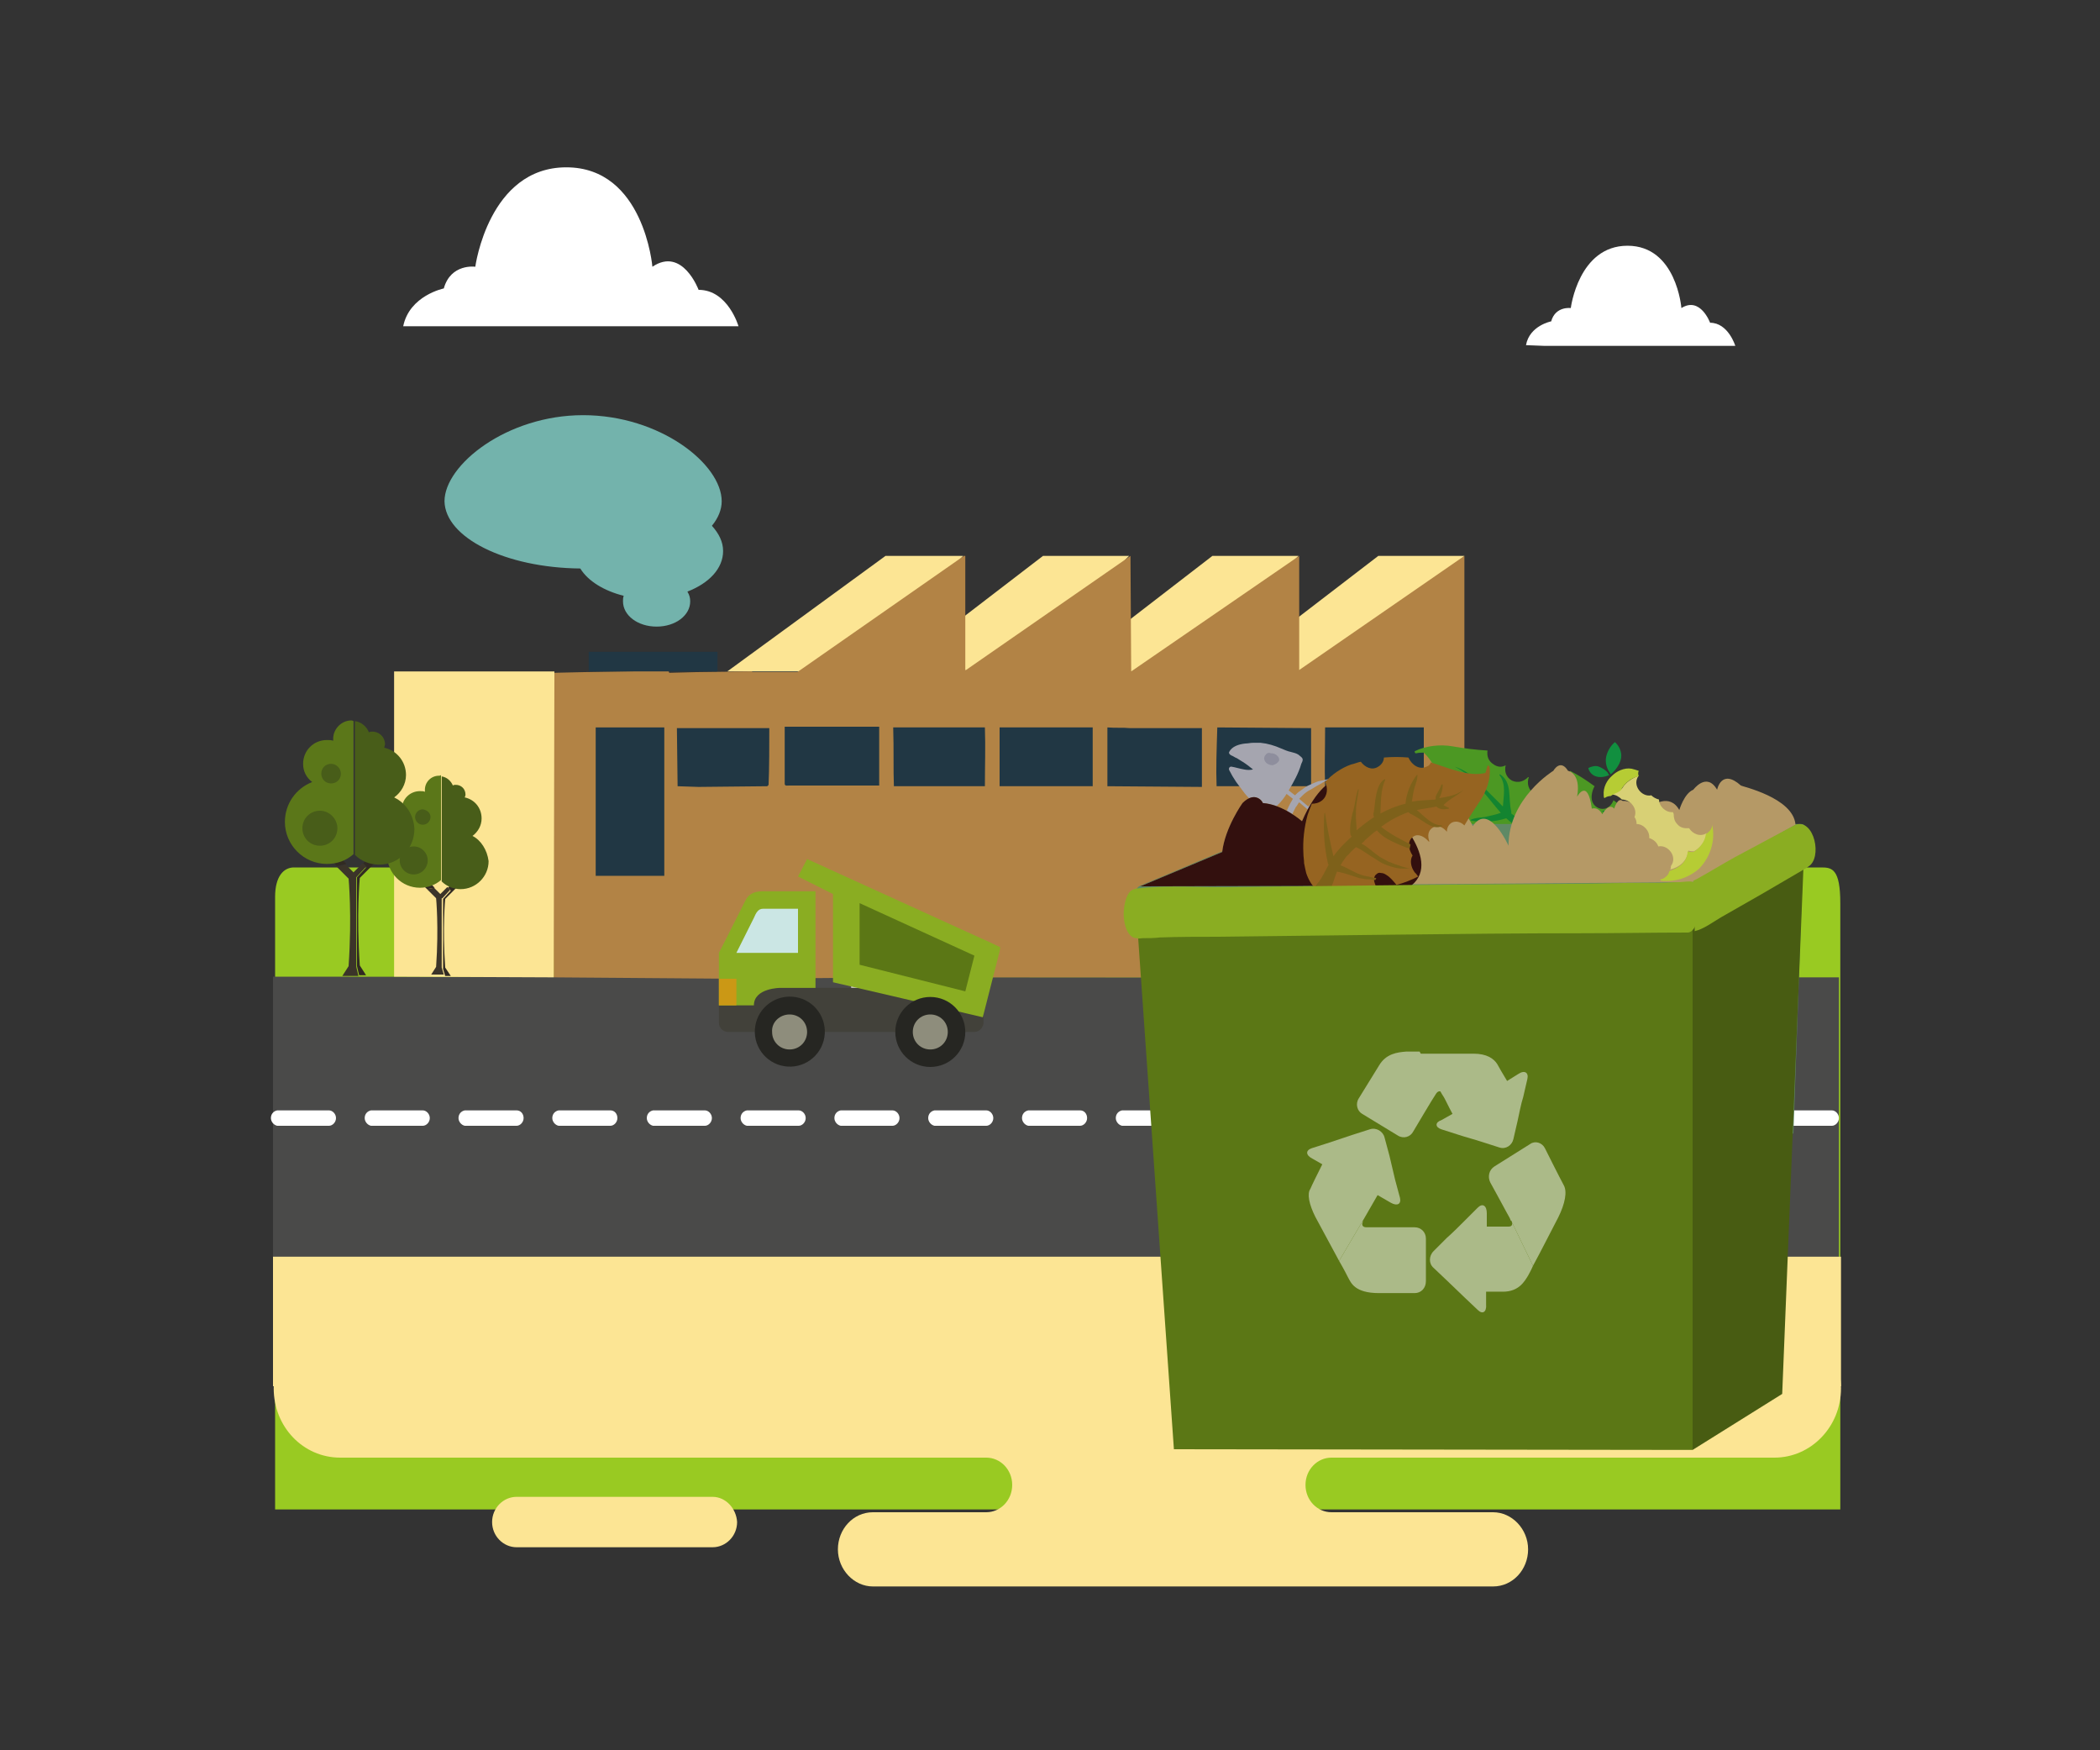 <?xml version="1.0" encoding="utf-8"?>
<!-- Generator: Adobe Illustrator 23.0.2, SVG Export Plug-In . SVG Version: 6.00 Build 0)  -->
<svg version="1.1" id="Calque_1" xmlns="http://www.w3.org/2000/svg" xmlns:xlink="http://www.w3.org/1999/xlink" x="0px" y="0px"
	 viewBox="0 0 300 250" style="enable-background:new 0 0 300 250;" xml:space="preserve">
<rect x="0" y="0" width="300" height="250" fill="#333333" stroke="none"/>
<style type="text/css">
	.st0{fill:#322A22;}
	.st1{clip-path:url(#SVGID_2_);fill:#3C3429;}
	.st2{clip-path:url(#SVGID_2_);fill:#322A22;}
	.st3{clip-path:url(#SVGID_2_);fill:#5B7715;}
	.st4{clip-path:url(#SVGID_2_);fill:#485C12;}
	.st5{fill:#33100E;}
	.st6{fill:#8A342E;}
	.st7{fill:#631F1B;}
	.st8{fill:#4F2721;}
	.st9{fill:#9E753D;}
	.st10{fill:#B28345;}
	.st11{fill:#FCE594;}
	.st12{fill:#213744;}
	.st13{fill:#265884;}
	.st14{clip-path:url(#SVGID_4_);fill:#8A342E;}
	.st15{fill:#7F222B;}
	.st16{fill:#223A47;}
	.st17{fill:#41311E;}
	.st18{clip-path:url(#SVGID_6_);fill:#26252B;}
	.st19{fill:#EADC89;}
	.st20{clip-path:url(#SVGID_8_);fill:#3C3429;}
	.st21{clip-path:url(#SVGID_10_);fill:#322A22;}
	.st22{clip-path:url(#SVGID_10_);fill:#5B7715;}
	.st23{clip-path:url(#SVGID_10_);fill:#485C12;}
	.st24{fill:#99CA22;}
	.st25{fill:#FFFFFF;}
	.st26{fill:#A3C73D;}
	.st27{fill:#F7E594;}
	.st28{fill:#7F212B;}
	.st29{fill:#1F3844;}
	.st30{fill:#E2A050;}
	.st31{fill:#A28464;}
	.st32{fill:#7B0D11;}
	.st33{clip-path:url(#SVGID_12_);fill:#631F1B;}
	.st34{clip-path:url(#SVGID_12_);fill:#7F212B;}
	.st35{fill:#485D19;}
	.st36{fill:#5B7719;}
	.st37{fill:#4A4A49;}
	.st38{fill:#42383E;}
	.st39{fill:#353432;}
	.st40{fill:#D1D0C6;}
	.st41{fill:#FFC700;}
	.st42{fill:#E3E3DD;}
	.st43{fill:#DBC2EC;}
	.st44{fill:#696863;}
	.st45{fill:#9D9C95;}
	.st46{fill:#D5D5CE;}
	.st47{fill:#DF3D32;}
	.st48{fill:#77C5BF;}
	.st49{fill:#AAAAA6;}
	.st50{fill:#3B3429;}
	.st51{fill:#312A22;}
	.st52{clip-path:url(#SVGID_14_);}
	.st53{fill:#F01500;}
	.st54{fill:#E0120E;}
	.st55{fill:#FFA100;}
	.st56{fill:#1B1A19;}
	.st57{fill:#DF6F00;}
	.st58{fill:#DF5700;}
	.st59{fill:#B3B370;}
	.st60{fill:#56998E;}
	.st61{fill:#4A2921;}
	.st62{opacity:0.63;}
	.st63{fill:#EDEDED;}
	.st64{fill:#C6C6C6;}
	.st65{fill:#1C5673;}
	.st66{fill:#36A9E1;}
	.st67{fill:#257399;}
	.st68{fill:#DADADA;}
	.st69{fill:#BDC3C7;}
	.st70{fill:none;}
	.st71{opacity:0.39;fill:#1F3844;}
	.st72{clip-path:url(#SVGID_16_);fill:#F7E594;}
	.st73{fill:none;stroke:#4C7D88;stroke-width:0.101;}
	.st74{fill:#666666;}
	.st75{clip-path:url(#SVGID_18_);fill:#1F3844;}
	.st76{clip-path:url(#SVGID_20_);fill:#1F3844;}
	.st77{clip-path:url(#SVGID_22_);fill:#1F3844;}
	.st78{clip-path:url(#SVGID_24_);fill:#1F3844;}
	.st79{clip-path:url(#SVGID_26_);fill:#1F3844;}
	.st80{clip-path:url(#SVGID_28_);fill:#1F3844;}
	.st81{clip-path:url(#SVGID_30_);fill:#1F3844;}
	.st82{fill:#574A42;}
	.st83{fill:#30251F;}
	.st84{clip-path:url(#SVGID_32_);}
	.st85{fill:#C1C1C1;}
	.st86{fill:#81817F;}
	.st87{opacity:0.3;}
	.st88{fill:#2C3E50;}
	.st89{fill:#44627A;}
	.st90{fill:#B2E2E7;}
	.st91{fill:#E3E7E8;}
	.st92{fill:#34495E;}
	.st93{fill:#F39C12;}
	.st94{fill:#F1C40F;}
	.st95{fill:#FFE372;}
	.st96{fill:#D35400;}
	.st97{fill:#95A5A6;}
	.st98{fill:#3B536B;}
	.st99{clip-path:url(#SVGID_34_);}
	.st100{clip-path:url(#SVGID_36_);}
	.st101{fill:#8DA39B;}
	.st102{fill:#DFE6E5;}
	.st103{fill:#75C7DD;}
	.st104{fill:#C4CECC;}
	.st105{fill:#E9EFEE;}
	.st106{fill:#4D5954;}
	.st107{fill:#2F94B5;}
	.st108{fill:#15516F;}
	.st109{fill:#88AA28;}
	.st110{enable-background:new    ;}
	.st111{fill:#7C9089;}
	.st112{clip-path:url(#SVGID_38_);enable-background:new    ;}
	.st113{fill:#55625D;}
	.st114{fill:#576560;}
	.st115{fill:#5A6863;}
	.st116{fill:#5D6C66;}
	.st117{fill:#606F69;}
	.st118{fill:#525F5A;}
	.st119{fill:#4F5B57;}
	.st120{fill:#4C5854;}
	.st121{fill:#495551;}
	.st122{fill:#414443;}
	.st123{fill:#40564D;}
	.st124{clip-path:url(#SVGID_40_);enable-background:new    ;}
	.st125{clip-path:url(#SVGID_42_);}
	.st126{clip-path:url(#SVGID_44_);}
	.st127{fill:#CCCCCC;}
	.st128{fill:#8A8D8E;}
	.st129{fill:#142128;}
	.st130{fill:#222F3D;}
	.st131{fill:#7F8C8D;}
	.st132{fill:#C0392B;}
	.st133{fill:#ECF0F1;}
	.st134{clip-path:url(#SVGID_46_);}
	.st135{clip-path:url(#SVGID_48_);enable-background:new    ;}
	.st136{fill:#592F11;}
	.st137{fill:#4B8FB7;}
	.st138{fill:#EFAF15;}
	.st139{fill:#EE8819;}
	.st140{fill:#38393A;}
	.st141{fill:#F19D18;}
	.st142{fill:#E3E3E3;}
	.st143{fill:#2A3E50;}
	.st144{fill:#EB6B1E;}
	.st145{fill:#D6D7D7;}
	.st146{fill:#C0E7F1;}
	.st147{fill:#11898E;}
	.st148{fill:#1593A1;}
	.st149{fill:#DE5410;}
	.st150{fill:#F9681E;}
	.st151{fill:#EDC28D;}
	.st152{fill:#F5D2A1;}
	.st153{fill:#DFBB96;}
	.st154{fill:#3C3C3B;}
	.st155{fill:#ED5C21;}
	.st156{fill-rule:evenodd;clip-rule:evenodd;fill:#C1BEA2;}
	.st157{fill-rule:evenodd;clip-rule:evenodd;fill:#E0DCBC;}
	.st158{fill:#14717A;}
	.st159{fill-rule:evenodd;clip-rule:evenodd;fill:#CCC7AE;}
	.st160{fill-rule:evenodd;clip-rule:evenodd;fill:#DDDACC;}
	.st161{fill-rule:evenodd;clip-rule:evenodd;fill:#8A342E;}
	.st162{fill:none;stroke:#FFFFFF;stroke-width:0.501;stroke-miterlimit:10;}
	.st163{fill:none;stroke:#FFFFFF;stroke-width:0.325;stroke-linecap:round;stroke-miterlimit:10;}
	.st164{fill:#73B3AC;}
	.st165{fill:#A5A5AF;}
	.st166{fill:#8E8E9D;}
	.st167{fill:#4C9823;}
	.st168{fill:#138430;}
	.st169{fill:#5F8965;}
	.st170{fill:#B59966;}
	.st171{fill:#5B7715;}
	.st172{fill:#485C12;}
	.st173{opacity:0.49;}
	.st174{fill:#966421;}
	.st175{fill:#7E611A;}
	.st176{fill:#D8D075;}
	.st177{fill:#B6CC34;}
	.st178{fill:#118F3F;}
	.st179{fill:#8AAD22;}
	.st180{fill-rule:evenodd;clip-rule:evenodd;fill:#D9D8D2;}
	.st181{fill-rule:evenodd;clip-rule:evenodd;fill:#42413A;}
	.st182{fill-rule:evenodd;clip-rule:evenodd;fill:#8AAD22;}
	.st183{fill-rule:evenodd;clip-rule:evenodd;fill:#CBE6E4;}
	.st184{fill-rule:evenodd;clip-rule:evenodd;fill:#CB9815;}
	.st185{fill-rule:evenodd;clip-rule:evenodd;fill:#262622;}
	.st186{fill-rule:evenodd;clip-rule:evenodd;fill:#8E8D7C;}
	.st187{fill-rule:evenodd;clip-rule:evenodd;fill:#5B7715;}
	.st188{fill:#48A146;}
	.st189{fill:#7D9B2B;}
	.st190{fill:#C1252D;}
	.st191{fill:#911E22;}
	.st192{fill:#7989A3;}
	.st193{fill:#611417;}
	.st194{fill:#176D37;}
	.st195{fill:#F7CB4A;}
	.st196{fill:#7D7E80;}
	.st197{fill:#43748C;}
	.st198{fill:#382112;}
	.st199{fill:#95C020;}
	.st200{fill:#86AD21;}
	.st201{clip-path:url(#SVGID_50_);}
	.st202{fill:#79C8DD;}
	.st203{clip-path:url(#SVGID_52_);fill:#3C3429;}
	.st204{clip-path:url(#SVGID_52_);fill:#322A22;}
	.st205{clip-path:url(#SVGID_52_);fill:#5B7715;}
	.st206{clip-path:url(#SVGID_52_);fill:#485C12;}
	.st207{clip-path:url(#SVGID_54_);fill:#8A342E;}
	.st208{clip-path:url(#SVGID_56_);fill:#26252B;}
	.st209{clip-path:url(#SVGID_58_);fill:#3C3429;}
	.st210{clip-path:url(#SVGID_60_);fill:#322A22;}
	.st211{clip-path:url(#SVGID_60_);fill:#5B7715;}
	.st212{clip-path:url(#SVGID_60_);fill:#485C12;}
	.st213{clip-path:url(#SVGID_62_);fill:#3C3429;}
	.st214{clip-path:url(#SVGID_62_);fill:#322A22;}
	.st215{clip-path:url(#SVGID_62_);fill:#5B7715;}
	.st216{clip-path:url(#SVGID_62_);fill:#485C12;}
	.st217{clip-path:url(#SVGID_64_);fill:#8A342E;}
	.st218{clip-path:url(#SVGID_66_);fill:#26252B;}
	.st219{clip-path:url(#SVGID_68_);fill:#3C3429;}
	.st220{clip-path:url(#SVGID_70_);fill:#322A22;}
	.st221{clip-path:url(#SVGID_70_);fill:#5B7715;}
	.st222{clip-path:url(#SVGID_70_);fill:#485C12;}
	.st223{clip-path:url(#SVGID_72_);fill:#8A342E;}
	.st224{clip-path:url(#SVGID_74_);fill:#26252B;}
	.st225{fill:#936037;}
	.st226{opacity:0.3;fill:#FFFFFF;}
	.st227{fill:#E84E1A;}
	.st228{fill:#9D9D9C;}
	.st229{fill:#878787;}
	.st230{clip-path:url(#SVGID_76_);fill:#F7E594;}
	.st231{fill:none;stroke:#4C7D88;stroke-width:3.227845e-02;}
	.st232{clip-path:url(#SVGID_78_);fill:#1F3844;}
	.st233{clip-path:url(#SVGID_80_);fill:#1F3844;}
	.st234{clip-path:url(#SVGID_82_);fill:#1F3844;}
	.st235{clip-path:url(#SVGID_84_);fill:#1F3844;}
	.st236{clip-path:url(#SVGID_86_);fill:#1F3844;}
	.st237{clip-path:url(#SVGID_88_);fill:#1F3844;}
	.st238{clip-path:url(#SVGID_90_);fill:#1F3844;}
	.st239{clip-path:url(#SVGID_92_);fill:#8A342E;}
	.st240{clip-path:url(#SVGID_94_);fill:#26252B;}
</style>
<g>
	<g>
		<g>
			<path class="st24" d="M262.9,215.5V129c0-4.9-1.2-5.1-2.7-5.1H42c-1.5,0-2.7,1.3-2.7,4.2v87.5H262.9z"/>
		</g>
		<polygon class="st37" points="262.7,139.6 173.9,139.6 39,139.5 39,139.7 39,168.8 39,197.9 39,198 262.7,198 262.7,168.8 		"/>
		<polygon class="st11" points="263,179.5 174.1,179.5 39,179.5 39,179.5 39,188.8 39,198 39,198 263,198 263,188.8 		"/>
		<g>
			<path class="st11" d="M253.5,188.4H48.6c-5.2,0-9.5,4.4-9.5,9.9v0c0,5.5,4.2,9.9,9.5,9.9h92.3c2,0,3.7,1.7,3.7,3.9
				s-1.7,3.9-3.7,3.9h-16.2c-2.8,0-5,2.4-5,5.3c0,2.9,2.3,5.3,5,5.3h88.6c2.8,0,5-2.4,5-5.3c0-2.9-2.3-5.3-5-5.3h-23.1
				c-2,0-3.7-1.7-3.7-3.9s1.7-3.9,3.7-3.9h63.3c5.2,0,9.5-4.4,9.5-9.9v0C263,192.8,258.7,188.4,253.5,188.4z"/>
			<path class="st11" d="M101.8,213.8h-28c-1.9,0-3.5,1.6-3.5,3.6c0,2,1.6,3.6,3.5,3.6h28c1.9,0,3.5-1.6,3.5-3.6
				C105.2,215.5,103.7,213.8,101.8,213.8z"/>
		</g>
		<g>
			<path class="st25" d="M47,158.6l-7.4,0v0c-0.5,0.1-0.9,0.5-0.9,1.1c0,0.5,0.4,1,0.9,1.1v0H47c0.5,0,1-0.5,1-1.1
				S47.5,158.6,47,158.6z"/>
			<path class="st25" d="M60.4,158.6l-7.4,0v0c-0.5,0.1-0.9,0.5-0.9,1.1c0,0.5,0.4,1,0.9,1.1v0h7.4c0.5,0,1-0.5,1-1.1
				S60.9,158.6,60.4,158.6z"/>
			<path class="st25" d="M73.8,158.6l-7.4,0v0c-0.5,0.1-0.9,0.5-0.9,1.1c0,0.5,0.4,1,0.9,1.1v0h7.4c0.5,0,1-0.5,1-1.1
				S74.4,158.6,73.8,158.6z"/>
			<path class="st25" d="M87.2,158.6l-7.4,0v0c-0.5,0.1-0.9,0.5-0.9,1.1c0,0.5,0.4,1,0.9,1.1v0h7.4c0.5,0,1-0.5,1-1.1
				S87.8,158.6,87.2,158.6z"/>
			<path class="st25" d="M100.7,158.6l-7.4,0v0c-0.5,0.1-0.9,0.5-0.9,1.1c0,0.5,0.4,1,0.9,1.1v0h7.4c0.5,0,1-0.5,1-1.1
				S101.2,158.6,100.7,158.6z"/>
			<path class="st25" d="M114.1,158.6l-7.4,0v0c-0.5,0.1-0.9,0.5-0.9,1.1c0,0.5,0.4,1,0.9,1.1v0h7.4c0.5,0,1-0.5,1-1.1
				S114.6,158.6,114.1,158.6z"/>
			<path class="st25" d="M127.5,158.6l-7.4,0v0c-0.5,0.1-0.9,0.5-0.9,1.1c0,0.5,0.4,1,0.9,1.1v0h7.4c0.5,0,1-0.5,1-1.1
				S128,158.6,127.5,158.6z"/>
			<path class="st25" d="M140.9,158.6l-7.4,0v0c-0.5,0.1-0.9,0.5-0.9,1.1c0,0.5,0.4,1,0.9,1.1v0h7.4c0.5,0,1-0.5,1-1.1
				S141.4,158.6,140.9,158.6z"/>
			<path class="st25" d="M154.3,158.6l-7.4,0v0c-0.5,0.1-0.9,0.5-0.9,1.1c0,0.5,0.4,1,0.9,1.1v0h7.4c0.5,0,1-0.5,1-1.1
				S154.9,158.6,154.3,158.6z"/>
			<path class="st25" d="M167.7,158.6l-7.4,0v0c-0.5,0.1-0.9,0.5-0.9,1.1c0,0.5,0.4,1,0.9,1.1v0h7.4c0.5,0,1-0.5,1-1.1
				S168.3,158.6,167.7,158.6z"/>
			<path class="st25" d="M181.2,158.6l-7.4,0v0c-0.5,0.1-0.9,0.5-0.9,1.1c0,0.5,0.4,1,0.9,1.1v0h7.4c0.5,0,1-0.5,1-1.1
				S181.7,158.6,181.2,158.6z"/>
			<path class="st25" d="M194.6,158.6l-7.4,0v0c-0.5,0.1-0.9,0.5-0.9,1.1c0,0.5,0.4,1,0.9,1.1v0h7.4c0.5,0,1-0.5,1-1.1
				S195.1,158.6,194.6,158.6z"/>
			<path class="st25" d="M208,158.6l-7.4,0v0c-0.5,0.1-0.9,0.5-0.9,1.1c0,0.5,0.4,1,0.9,1.1v0h7.4c0.5,0,1-0.5,1-1.1
				S208.5,158.6,208,158.6z"/>
			<path class="st25" d="M221.4,158.6l-7.4,0v0c-0.5,0.1-0.9,0.5-0.9,1.1c0,0.5,0.4,1,0.9,1.1v0h7.4c0.5,0,1-0.5,1-1.1
				S222,158.6,221.4,158.6z"/>
			<path class="st25" d="M234.8,158.6l-7.4,0v0c-0.5,0.1-0.9,0.5-0.9,1.1c0,0.5,0.4,1,0.9,1.1v0h7.4c0.5,0,1-0.5,1-1.1
				S235.4,158.6,234.8,158.6z"/>
			<path class="st25" d="M248.3,158.6l-7.4,0v0c-0.5,0.1-0.9,0.5-0.9,1.1c0,0.5,0.4,1,0.9,1.1v0h7.4c0.5,0,1-0.5,1-1.1
				S248.8,158.6,248.3,158.6z"/>
			<path class="st25" d="M261.7,158.6l-7.4,0v0c-0.5,0.1-0.9,0.5-0.9,1.1c0,0.5,0.4,1,0.9,1.1v0h7.4c0.5,0,1-0.5,1-1.1
				S262.2,158.6,261.7,158.6z"/>
		</g>
		<g>
			<g>
				<g>
					<polygon class="st11" points="126.5,79.4 103.9,95.9 121.1,95.9 137.6,79.4 					"/>
				</g>
				<g>
					<polygon class="st11" points="149,79.4 127.5,95.9 144.8,95.9 161.3,79.4 					"/>
				</g>
				<g>
					<polygon class="st11" points="173.2,79.4 151.8,95.9 169,95.9 185.5,79.4 					"/>
				</g>
				<g>
					<polygon class="st11" points="196.9,79.4 175.4,95.9 192.7,95.9 209.2,79.4 					"/>
				</g>
				<g>
					<polygon class="st10" points="79,96.1 83.5,96 95.5,95.8 95.6,96.1 99.5,96 107.4,95.9 107.5,96 113.9,96 137.7,79.4 
						137.9,79.4 137.9,95.7 138,95.7 161.5,79.4 161.5,80 161.6,95.9 161.6,95.9 185.6,79.4 185.6,79.4 185.6,80.3 185.6,95.7 
						209.2,79.4 209.2,79.4 209.2,139.6 129.8,139.6 105.2,139.8 79.1,139.6 79,106.8 					"/>
					<path class="st12" d="M189.3,112.3l14,0l0.1-0.1l0-8.3l-14.1,0C189.3,107.2,189.2,109.7,189.3,112.3z"/>
					<path class="st12" d="M173.8,112.3l13.5,0l0-8.3l-13.4-0.1C173.8,107.2,173.7,109.7,173.8,112.3z"/>
					<path class="st12" d="M158.2,112.3l13.5,0.1l0-8.4l-10.3,0c-1-0.1-2,0-3.2-0.1l0,0.1L158.2,112.3z"/>
					<path class="st12" d="M156.1,112.3l0-8.4l-13.3,0c0,3.1,0,5.7,0,8.4L156.1,112.3z"/>
					<path class="st12" d="M127.7,112.3l13,0c0-3.1,0.1-5.4,0-8.4l-13.1,0C127.7,107.1,127.6,109.9,127.7,112.3z"/>
					<path class="st12" d="M112.1,112c0.1,0.3,0.3,0.2,0.6,0.2l12.9,0l0-8.4l-13.5,0l0,0L112.1,112z"/>
					<path class="st12" d="M96.8,112.3l3,0.1l9.8-0.1c0.1-0.1,0.2-0.1,0.2-0.3c0.1-2.2,0.1-5.6,0.1-8l-13.2,0L96.8,112.3z"/>
					<polygon class="st12" points="85.1,125.1 94.9,125.1 94.9,103.9 85.1,103.9 85.1,107.8 					"/>
				</g>
			</g>
			<path class="st164" d="M82.9,81.2c1.1,1.8,3.4,3.2,6.2,3.9c-0.1,0.3-0.1,0.5-0.1,0.8c0,2,2.1,3.6,4.8,3.6c2.7,0,4.8-1.6,4.8-3.6
				c0-0.5-0.1-0.9-0.4-1.4c3.1-1.2,5.1-3.3,5.1-5.8c0-1.3-0.6-2.5-1.6-3.6c0.9-1.1,1.4-2.3,1.4-3.5c0-5.3-8.8-12.3-19.8-12.3
				c-10.9,0-19.8,7.1-19.8,12.3C63.6,76.8,72.2,81.1,82.9,81.2z"/>
			<rect x="84.1" y="93.1" class="st12" width="18.4" height="2.8"/>
			<polygon class="st11" points="79.1,139.6 56.3,139.5 56.3,95.9 79.2,95.9 			"/>
		</g>
		<g>
			<g>
				<path class="st165" d="M200.5,128.4c-0.5,0.4-1.2,0.5-1.9,0.3c-0.4-0.1-0.7-0.3-1-0.6c-0.3-0.2-0.5-0.5-0.7-0.8
					c-0.2-0.3-0.3-0.7-0.4-1.1c-0.1-0.4-0.1-0.7-0.1-1.1c-0.1-0.7,0-1.5-0.3-2.2c-0.1-0.2,0-0.3,0.1-0.3l-0.3-0.2
					c-0.1,0.2-0.2,0.4-0.3,0.6c-0.1,0.3-0.3,0.7-0.3,1c0,0.1-0.1,0.1-0.1,0c-0.2-0.4-0.3-0.8-0.2-1.2c0-0.3,0.1-0.6,0.2-0.8
					c-0.4-0.2-0.7-0.5-1.1-0.7c-0.1,0.1-0.1,0.2-0.2,0.3c-0.1,0.2-0.2,0.4-0.3,0.6c-0.2,0.4-0.3,0.8-0.3,1.2c0,0.1-0.1,0.1-0.1,0
					c-0.2-0.5-0.3-1-0.3-1.5c0-0.4,0.2-0.9,0.4-1.2l-1.4-1.1c-0.4,0.8-0.7,1.7-1,2.5c0,0-0.1,0-0.1,0c0-0.6-0.1-1.2,0-1.8
					c0.1-0.5,0.2-0.9,0.4-1.3l-0.8-0.6l-0.6-0.4c0,0-0.1,0-0.1,0c-0.2,0.4-0.5,0.9-0.8,1.3c-0.2,0.3-0.3,0.6-0.5,0.9
					c-0.1,0.3-0.1,0.6-0.2,0.9c0,0,0,0,0,0c-0.2-0.6-0.1-1.4,0.1-2c0.2-0.6,0.5-1.2,0.7-1.7c-0.5-0.4-1-0.8-1.6-1.3
					c-0.5,0.4-0.7,1.1-0.8,1.7c-0.1,0.4-0.2,0.8-0.3,1.2c-0.1,0.3-0.2,0.6-0.3,0.9c0,0,0,0,0,0c0-0.4,0-0.8,0-1.2
					c0-0.5,0.1-1,0.2-1.4c0.1-0.6,0.3-1.2,0.7-1.6l-1.3-1.1c-0.2,0.2-0.3,0.5-0.5,0.7c-0.2,0.4-0.4,0.8-0.6,1.2
					c-0.2,0.4-0.3,0.9-0.5,1.3c-0.1,0.4-0.4,0.8-0.5,1.3c0,0.1-0.1,0-0.1,0c0-0.5,0-1,0-1.6c0.1-0.5,0.2-1,0.3-1.4
					c0.2-0.5,0.4-0.9,0.6-1.3c0.1-0.2,0.3-0.5,0.4-0.7l-0.9-0.7c-0.7,1.1-1.7,2.3-3,2.5c-0.1,0-0.3,0-0.4-0.1
					c-0.5-0.2-0.9-0.6-1.2-1c-0.5-0.5-1-1-1.4-1.5c-0.4-0.5-0.8-1.1-1.2-1.6c-0.4-0.6-0.7-1.1-1-1.7c-0.1-0.2,0-0.5,0.3-0.5
					c0.6,0.1,1.2,0.3,1.8,0.4c0.4,0.1,1,0.1,1.3,0c-0.5-0.4-1-0.8-1.5-1.1c-0.3-0.2-0.5-0.3-0.8-0.5c-0.3-0.1-0.5-0.3-0.8-0.4
					c-0.2-0.1-0.4-0.3-0.3-0.5c0.4-0.8,1.4-1.1,2.3-1.2c0.4,0,0.7-0.1,1.1-0.1c0.4,0,0.7,0,1.1,0c1,0.1,2,0.4,2.9,0.8
					c0.5,0.2,0.9,0.4,1.4,0.5c0.4,0.1,0.8,0.2,1.1,0.4c0.2,0.2,0.6,0.4,0.6,0.7c0,0.2-0.1,0.4-0.2,0.6c-0.4,1.4-1.1,2.6-1.8,3.8
					l0.9,0.7c0.2-0.2,0.5-0.5,0.7-0.6c0.4-0.3,0.8-0.6,1.2-0.8c0.4-0.2,0.9-0.4,1.4-0.6c0.5-0.1,1-0.2,1.4-0.3c0.1,0,0.1,0.1,0,0.1
					c-0.5,0.2-0.9,0.5-1.3,0.7c-0.4,0.2-0.8,0.5-1.2,0.7c-0.4,0.2-0.8,0.5-1.1,0.8c-0.2,0.2-0.4,0.4-0.5,0.5l1.3,1.1
					c0.4-0.5,1-0.8,1.5-1.1c0.4-0.2,0.9-0.3,1.4-0.4c0.4-0.1,0.8-0.1,1.1-0.2c0,0,0,0,0,0c-0.3,0.2-0.6,0.4-0.9,0.5
					c-0.4,0.2-0.7,0.4-1.1,0.6c-0.5,0.3-1.1,0.6-1.4,1.1c0.5,0.4,1,0.9,1.5,1.3c0.5-0.4,1-0.8,1.6-1.1c0.5-0.2,1.2-0.6,1.8-0.5
					c0,0,0,0,0,0c-0.3,0.1-0.6,0.2-0.8,0.4c-0.3,0.2-0.5,0.4-0.8,0.6c-0.4,0.3-0.7,0.7-1.1,1c0,0,0,0.1,0,0.1
					c0.2,0.2,0.4,0.3,0.5,0.4l0.8,0.6c0.4-0.3,0.8-0.6,1.2-0.7c0.5-0.2,1-0.3,1.6-0.4c0,0,0.1,0,0,0.1c-0.7,0.5-1.5,1-2.2,1.6
					l1.4,1.1c0.2-0.3,0.7-0.6,1-0.8c0.5-0.2,0.9-0.2,1.4-0.2c0.1,0,0.1,0.1,0,0.1c-0.5,0.1-0.8,0.4-1.1,0.7
					c-0.2,0.1-0.3,0.3-0.5,0.4c-0.1,0.1-0.1,0.2-0.2,0.2c0.3,0.3,0.7,0.5,1,0.8c0.2-0.2,0.5-0.4,0.8-0.5c0.4-0.2,0.7-0.2,1.1-0.2
					c0.1,0,0.1,0.1,0,0.1c-0.4,0.1-0.7,0.4-0.9,0.7c-0.1,0.1-0.2,0.3-0.4,0.4c0.1,0.1,0.2,0.1,0.3,0.2c0-0.1,0.1-0.2,0.2-0.2
					c0.7,0,1.4-0.3,2-0.6c0.3-0.1,0.6-0.3,1-0.4c0.3-0.1,0.7-0.2,1-0.2c0.3,0,0.6,0,0.9,0.1c0.3,0.1,0.6,0.2,0.8,0.4
					c0.5,0.3,0.7,0.9,0.7,1.4c0,0.5-0.2,1-0.6,1.4c-0.4,0.3-0.8,0.4-1.3,0.4c-0.2,0-0.5,0-0.8,0c-0.3,0-0.5-0.1-0.7-0.1
					c0.2,0.2,0.3,0.4,0.5,0.5c0.2,0.2,0.3,0.4,0.4,0.6C201.1,126.7,201.3,127.8,200.5,128.4z M197.3,122.7c0.3,0.3,0.7,0.6,1.1,0.8
					c0.2,0.1,0.4,0.2,0.6,0.3c0.2,0.1,0.4,0.1,0.6,0.2c0.8,0.2,2.1,0.3,2.5-0.4c0.2-0.4,0.3-1-0.1-1.3c-0.1-0.1-0.2-0.2-0.3-0.2
					c-0.1-0.1-0.2-0.1-0.4-0.2c-0.3-0.1-0.5-0.1-0.8-0.1c-0.3,0-0.7,0.1-1,0.2c-0.3,0.1-0.6,0.3-0.9,0.4
					C198.2,122.6,197.8,122.7,197.3,122.7z M200.2,127.5c0.1-0.4,0-0.9-0.3-1.3c-0.3-0.4-0.6-0.8-0.9-1.1c-0.2-0.2-0.3-0.3-0.5-0.5
					c-0.1-0.1-0.2-0.1-0.3-0.2c-0.1-0.1-0.2-0.1-0.3-0.2c-0.4-0.3-0.8-0.5-1.2-0.7c0.2,0.5,0.3,1,0.3,1.5c0,0.3,0,0.7,0.1,1
					c0.1,0.4,0.2,0.7,0.4,1c0.2,0.2,0.4,0.5,0.6,0.7c0.1,0.1,0.3,0.2,0.4,0.3c0.1,0.1,0.3,0.1,0.5,0.2
					C199.6,128.2,200.1,127.9,200.2,127.5z"/>
				<path class="st166" d="M181.8,109.3c-0.4,0-0.9-0.2-1.1-0.6c-0.2-0.4-0.1-0.7,0.2-1c0.2-0.2,0.4-0.2,0.7-0.1c0.1,0,0.1,0,0.2,0
					c0.6,0.1,1.1,0.7,0.9,1.1C182.5,109,182.2,109.2,181.8,109.3z M181.5,108.4L181.5,108.4L181.5,108.4L181.5,108.4L181.5,108.4z"
					/>
			</g>
			<g>
				<path class="st167" d="M202.3,107.6c0.4-0.1,0.8-0.1,1.1-0.1c2.2,2.1,2.8,5.5,3.9,8.4c0.3,0,0.7,0.1,1,0.3
					c1.2,0.7,1.2,2.1,0.6,3.1c0.7,1.2,1.5,2.3,2.5,3.4c0.5-0.2,1.2-0.2,1.8,0.1c1.2,0.6,1.5,1.8,1.1,2.7c0.5,0.4,0.9,0.7,1.4,1.1
					c1.5,1.1,3.3,1.8,5.2,2.1c0.5-0.8,1.5-1.3,2.8-1c0.7,0.2,1.2,0.6,1.5,1.1c0.3,0,0.6-0.1,1-0.1c0.3-0.1,0.6-0.1,0.9-0.2
					c2-0.5,3.9-1.4,5.7-2.4c0.9-0.5,1.8-1.1,2.6-1.8c0.8-0.7,1.4-1.5,1.8-2.4c0.2-0.4,0.1-0.8,0-1.1c0-0.3-0.2-0.6-0.4-0.8
					c-1.1-1-2.1-2.1-3.2-3c-1-1-2-1.9-3.1-2.7c-0.3,0.8-1,1.4-1.9,1.2c-0.7-0.2-1.1-0.7-1.2-1.3c-0.1-0.6,0.1-1.4,0.4-1.9
					c-1.1-0.8-2.3-1.6-3.5-2.2c0,0.2-0.1,0.3-0.2,0.5l-0.1,0.2c-0.4,1-1.3,1.5-2.1,1.4c-0.5,1-1.5,1.8-2.6,1.2
					c-1-0.5-1.2-1.5-0.9-2.4l0,0c0,0,0,0-0.1,0c-0.6,0.6-1.4,0.9-2.3,0.5c-0.9-0.5-1.1-1.4-0.9-2.2c-0.5,0.3-1.1,0.3-1.7-0.1
					c-0.8-0.5-1-1.2-0.9-2c-1.7-0.1-3.3-0.3-5-0.6c-1.7-0.3-3.8-0.1-5.4,0.7C202.1,107.4,202.1,107.6,202.3,107.6z"/>
				<path class="st168" d="M207.8,109.5c1.4,0.7,2.6,1.7,3.6,2.9l0,0c-0.7,0-1.5,0-2.2,0.4c-0.1,0.1,0,0.2,0.1,0.2
					c0.8-0.1,1.4,0.1,2.2,0.1c0.1,0,0.2-0.1,0.2-0.1c0,0,0.1,0,0.1,0c0.9,1,1.7,2.1,2.6,3.1c-0.8,0.3-1.5,0.4-2.3,0.6
					c-0.7,0.1-1.4,0.1-2,0.4c0,0,0,0.1,0,0.1c1.5,0.3,3.5,0.2,5-0.3c0,0,0,0,0.1,0c1.2,1.1,2.6,1.9,4,2.7c-1.6,0.7-3.3,1.7-5.1,1.7
					c0,0,0,0.1,0,0.1c0.9,0.5,2,0.4,3,0.1c0.5-0.1,1-0.3,1.5-0.5c0.5-0.2,1-0.4,1.4-0.5c0.2-0.1,0.3-0.2,0.4-0.3
					c1.2,0.5,2.5,0.9,3.8,1.3c-0.7,0.3-1.3,0.8-1.9,1.1c-1.2,0.7-2.6,1.2-3.9,1.6c-0.1,0,0,0.1,0,0.1c1.3-0.2,2.6-0.7,3.8-1
					c1-0.2,2.2-0.6,3.1-1.2c0.1-0.1,0.2-0.2,0.2-0.3c1.5,0.4,3.1,0.7,4.7,0.8c-1.6,1.5-3.4,2.9-5.2,4.2c-0.1,0,0,0.1,0.1,0.1
					c2.5-1.1,4.7-2.6,6.6-4.2c0.1,0,0.1-0.1,0.1-0.2c1.3-0.1,2.6-0.1,3.9,0c0.3,0.1,0.7,0.1,1,0.1c0.3,0,0.7,0.1,1,0.1
					c0.3,0,0.7,0,1,0c0.3,0,0.7-0.1,1-0.1c0.6-0.1,1.2-0.3,1.7-0.6c-0.5-0.6-0.8-1.3-1-2.1c0-0.1,0-0.3,0-0.4
					c-0.1,0.1-0.3,0.2-0.5,0.4c-0.3,0.1-0.5,0.2-0.8,0.3c-0.3,0.1-0.6,0.1-0.8,0.2c-0.5,0.1-1.1,0.2-1.6,0.2l-0.8,0.1l-0.8,0.1
					c-0.5,0.1-1,0.1-1.5,0.2c-0.5,0.1-1,0.1-1.5,0.2c-0.4-0.6-0.6-1.2-0.8-1.9c-0.2-0.6-0.5-1.3-0.8-1.8c-0.2-0.3-0.4-0.6-0.6-0.9
					c-0.2-0.3-0.4-0.6-0.6-0.8c-0.1,0-0.3,0-0.4,0c0.5,0.7,0.9,1.4,1.3,2.3c0.4,1,0.4,2.1,0.7,3.1c-0.2,0-0.4,0-0.7,0
					c-1.2,0-2.4-0.3-3.6-0.5c-0.2-0.8-0.3-1.6-0.3-2.4c-0.1-0.8-0.1-1.6-0.4-2.4c-0.5-1.5-1.2-2.7-2.2-3.7c0,0,0,0,0,0
					c0.5,0.5,0.7,1.3,0.9,2c0.3,0.8,0.5,1.6,0.6,2.5c0.1,1.2-0.1,2.4,0.1,3.5l-0.9-0.2c-0.5-0.1-0.9-0.3-1.4-0.4
					c-0.5-0.1-0.9-0.3-1.3-0.4c0.2-0.7,0.2-1.4,0-2.1c-0.1-0.7-0.3-1.4-0.5-2c-0.2-0.5-0.3-1.1-0.5-1.6c-0.2,0.1-0.5,0.2-0.7,0.2
					c0.3,1.6,0.7,3.3,0.7,5.1c-1.7-0.7-3.4-1.5-4.8-2.6c0-0.1,0-0.2,0-0.3c-0.5-1.9,0.2-4.1-1.6-5.3c0,0-0.1,0-0.1,0.1
					c1,1.3,0.6,2.9,0.5,4.5c-0.8-0.8-1.7-1.7-2.5-2.5c0,0,0-0.1,0-0.1c0-0.7-0.5-1.3-1-1.7c0,0-0.1,0-0.1,0.1
					c0.1,0.3,0.1,0.5,0.2,0.7c0,0.1,0,0.2,0,0.3C210.4,110.8,209.3,110,207.8,109.5C207.8,109.5,207.8,109.5,207.8,109.5z"/>
			</g>
			<g>
				<path class="st169" d="M257.3,117.7c-3.9,0-7.8,0-11.7,0c-8.5,0-17,0-25.6,0c-8.4,0-16.8,0-25.2,0c-2.7,0-5.4,0-8,0
					c-1,0-2.1-0.2-3.1,0.1c-3,1-6.1,2.6-9.1,3.8c-3.7,1.5-7.3,3.1-11,4.6c-0.2,0.1-0.4,0.2-0.7,0.3c-1.3,0.5-1,3.8,0,4.5l2.4,32.4
					l90.9-1.5l1.4-39.6C258.8,121.7,258.7,117.7,257.3,117.7z"/>
			</g>
			<path class="st170" d="M256.5,117.8l-14.7,8.2l-78.9,0.6l11.7-4.9c0.4-3.5,2.9-7,2.9-7c1.8-1.8,2.9-0.2,2.9,0c0,0,0,0,0,0
				c2.9,0.2,5.6,2.6,5.6,2.6c2.1-4.9,4.4-5.8,4.4-5.8s3-3.9,7.4,3.3c0,0,1.3-3.3,2.7-1.1c6.8-2.9,9.9,4.3,9.9,4.3
				c2.3-3.5,5.1,2.8,5.1,2.8c0-6.8,6.4-10.7,6.4-10.7s1-1.8,2.1,0c0,0,1.9,0.3,1.3,3.7c0,0,1.5-2.8,2.1,1.7c0.4-0.1,1-0.1,1.5,0.8
				c0,0,0.9-1.7,1.7-0.8c0,0,0.5-1.7,1.2-1.1c0,0,1.8-0.2,2,1.7c0,0,1-2.3,2.2-1c0,0,2.5-1.9,3.9,0.6c0,0,0.7-2.4,2-2.9
				c0,0,1.9-2.6,3.4,0c0,0,0.6-3.1,3.4-0.6C248.7,112.3,256.2,113.9,256.5,117.8"/>
			<g>
				<polygon class="st171" points="241.8,207.1 167.7,207 162.4,131.2 241.8,131.2 				"/>
			</g>
			<g>
				<path class="st172" d="M241.8,131.2v75.9l12.8-8l3.1-76.8L241.8,131.2z"/>
			</g>
			<g class="st173">
				<g>
					<path class="st25" d="M216,174.6c0-0.1-0.1-0.2-0.1-0.4c-0.1-0.1-0.3-0.5-0.5-1L216,174.6z"/>
				</g>
				<g>
					<path class="st25" d="M205.9,161.3l2.5,0.8c0.9,0.3,2.4,0.7,3.3,1l2.5,0.8c0.9,0.3,1.8-0.3,2-1.2l0.6-2.6
						c0.2-0.9,0.5-2.5,0.8-3.4l0.6-2.6c0.2-0.9-0.4-1.3-1.3-0.7l-1.6,1c-0.6-1-1.2-2-1.4-2.4c-0.5-0.8-1.5-1.5-3.4-1.5
						c-1.4,0-5.3,0-7.7,0l3.2,5.8c0.1,0.1,0.1,0.2,0.2,0.3c0.2,0.3,0.7,1.4,1.3,2.5l-1.6,0.9C205,160.3,205,161,205.9,161.3z"/>
				</g>
				<g>
					<path class="st25" d="M197,152.2c-0.8,1.3-2.9,4.7-2.9,4.7c-0.5,0.8-0.2,1.8,0.5,2.2l5.1,3.1c0.8,0.5,1.8,0.2,2.2-0.6
						c0,0,2.9-4.9,3.2-5.3c0.3-0.5,0.6-0.5,0.9-0.3l-3.2-5.8c-0.8,0-1.5,0-1.9,0C199.6,150.3,198,150.5,197,152.2z"/>
				</g>
				<g>
					<path class="st25" d="M187.9,173.8c0.6,1.1,2.2,4.1,3.4,6.3l3.6-6.1c0.4-0.7,1.2-2.1,1.9-3.3l1.9,1.1c0.9,0.5,1.5,0.2,1.3-0.7
						l-0.7-2.6c-0.2-0.9-0.6-2.5-0.8-3.4l-0.7-2.6c-0.2-0.9-1.2-1.5-2.1-1.2l-2.5,0.8c-0.9,0.3-2.4,0.8-3.3,1.1l-2.5,0.8
						c-0.9,0.3-0.9,1,0.1,1.5l1.4,0.8c-0.7,1.4-1.5,3-1.7,3.5C186.7,170.5,187,172,187.9,173.8z"/>
				</g>
				<g>
					<path class="st25" d="M194.9,174l-3.6,6.1c0.7,1.2,1.2,2.2,1.3,2.4c0.4,0.7,0.9,2.2,4.4,2.2c3.5,0,5.1,0,5.1,0
						c0.9,0,1.6-0.7,1.6-1.7l0-6.1c0-0.9-0.7-1.6-1.6-1.6c0,0-5.9,0-6.9,0c-0.6,0-0.7-0.4-0.5-0.8
						C194.6,174.5,194.7,174.3,194.9,174z"/>
				</g>
				<g>
					<path class="st25" d="M216,174.6l3,6.2c1.1-2,2.8-5.4,3.6-6.9c1-2,1.3-3.7,0.8-4.6c-0.5-0.9-2.7-5.3-2.7-5.3
						c-0.4-0.8-1.4-1.1-2.1-0.6l-5.1,3.2c-0.8,0.5-1,1.5-0.6,2.3c0,0,1.6,2.9,2.4,4.4c0.3,0.5,0.5,0.9,0.5,1
						C216,174.4,216,174.5,216,174.6z"/>
				</g>
				<g>
					<path class="st25" d="M218.3,182.2c0.1-0.2,0.4-0.7,0.7-1.4l-3-6.2c0.1,0.4-0.1,0.6-0.5,0.6c-0.3,0-1.8,0-3.1,0l0-1.9
						c0-1.1-0.6-1.5-1.3-0.8l-1.9,1.9c-0.7,0.7-1.8,1.8-2.5,2.4l-1.9,1.9c-0.7,0.7-0.7,1.8,0,2.4l1.9,1.8c0.7,0.7,1.8,1.7,2.5,2.4
						l1.9,1.8c0.7,0.7,1.3,0.3,1.2-0.8l0-1.8c0.8,0,1.6,0,2.4,0C217,184.5,217.8,183,218.3,182.2z"/>
				</g>
			</g>
			<path class="st5" d="M201.6,126.5l-38.7,0.1l11.7-4.9c0.4-3.5,2.9-7,2.9-7c1.8-1.8,2.9-0.2,2.9,0c0,0,0,0,0,0
				c2.9,0.2,5.6,2.6,5.6,2.6c2.1-4.9,4.4-5.8,4.4-5.8s3-3.9,7.4,3.3C197.8,114.8,206.4,122.7,201.6,126.5"/>
			<g>
				<path class="st174" d="M212.5,109.4c-0.1,0.3-0.2,0.7-0.3,1c-2.4,0.6-5.2-0.7-7.8-1.5c-0.1,0.3-0.3,0.5-0.6,0.6
					c-1,0.5-2.1-0.2-2.6-1.3c-1.2-0.1-2.3-0.1-3.5,0c0,0.5-0.3,1-0.8,1.3c-0.9,0.6-1.9,0.1-2.5-0.7c-0.5,0.1-0.9,0.3-1.4,0.4
					c-1.4,0.5-2.7,1.4-3.7,2.5c0.4,0.8,0.4,1.9-0.4,2.6c-0.5,0.4-1,0.5-1.5,0.5c-0.2,0.5-0.4,1-0.6,1.6c-0.5,1.8-0.7,3.7-0.6,5.5
					c0,0.5,0.1,0.9,0.1,1.4c0.1,0.5,0.2,1,0.3,1.4c0.3,0.9,0.8,1.8,1.5,2.4c0.3,0.3,0.6,0.4,1,0.4c0.3,0.1,0.6,0.1,0.8,0.1
					c1.3-0.2,2.5-0.3,3.7-0.4c1.1-0.1,2.2-0.2,3.2-0.3c-0.3-0.3-0.4-0.7-0.5-1.1c0-0.3,0-0.7,0.3-0.9c0.2-0.2,0.4-0.3,0.7-0.2
					c0.3,0,0.5,0.1,0.8,0.3c0.5,0.3,1,0.9,1.4,1.4c1.1-0.3,2.1-0.7,3.1-1.2c-0.1-0.1-0.2-0.3-0.3-0.4l-0.2-0.2
					c-0.6-0.8-0.7-1.8-0.3-2.4c-0.6-0.9-0.8-2.1,0.1-2.7c0.7-0.5,1.6,0,2.2,0.7l0,0c0,0,0,0,0.1,0c-0.3-0.8-0.2-1.6,0.5-2
					c0.7-0.4,1.4-0.1,2,0.6c0-0.5,0.2-1,0.7-1.3c0.6-0.3,1.3-0.1,1.8,0.4c0.7-1.2,1.5-2.4,2.3-3.6c0.8-1.2,1.5-3,1.3-4.7
					C212.7,109.3,212.6,109.3,212.5,109.4z"/>
				<path class="st175" d="M209.1,112.8c-1,0.8-2.3,1-3.5,1.2l0,0c0.3-0.5,0.5-1.2,0.5-1.9c0-0.1-0.1-0.1-0.2,0
					c-0.2,0.7-0.6,1.1-0.8,1.7c0,0.1,0,0.2,0,0.3c0,0,0,0.1-0.1,0.1c-1.1,0.1-2.2,0.1-3.3,0.3c0.1-0.7,0.2-1.4,0.4-2.1
					c0.2-0.6,0.4-1.1,0.4-1.7c0,0,0-0.1-0.1,0c-0.8,1-1.5,2.6-1.6,4c0,0,0,0,0,0.1c-1.3,0.3-2.5,0.8-3.6,1.4c0.1-1.6,0-3.4,0.7-4.8
					c0,0,0-0.1-0.1-0.1c-0.7,0.4-1,1.3-1.2,2.2c-0.2,0.9-0.2,2-0.4,2.7c0,0.2,0,0.3,0.1,0.5c-0.9,0.6-1.7,1.2-2.5,1.9
					c0-0.6-0.1-1.4-0.1-2c0-0.6,0-1.3,0.1-1.9c0.1-0.6,0.2-1.3,0.3-1.9c0-0.1-0.1-0.1-0.1,0c-0.2,0.6-0.3,1.1-0.4,1.7
					c-0.1,0.6-0.2,1.1-0.4,1.7c-0.2,0.9-0.4,1.9-0.3,2.9c0,0.1,0.1,0.3,0.2,0.4c-1,0.9-1.9,1.8-2.6,2.8c-0.5-2-0.9-4.1-1.2-6.1
					c0-0.1-0.1-0.1-0.1,0c-0.2,2.4,0,4.9,0.5,7.1c0,0.1,0,0.1,0.1,0.2c-0.5,0.9-0.9,1.9-1.6,2.7c-0.7,0.9-1.3,1.9-1.4,3
					c-0.1,0.5,0,1,0.1,1.5c0.7-0.3,1.5-0.3,2.3-0.2c0.1,0,0.3,0,0.4,0.1c-0.1-0.1-0.2-0.2-0.2-0.4c-0.1-0.4,0-0.8,0.1-1.2
					c0.1-0.4,0.2-0.8,0.3-1.1c0.1-0.2,0.1-0.4,0.2-0.6c0.1-0.2,0.1-0.4,0.2-0.6c0.1-0.2,0.1-0.4,0.2-0.5c0.1-0.2,0.1-0.4,0.2-0.6
					c0.1-0.4,0.3-0.8,0.4-1.1c0.6,0.1,1.3,0.3,1.9,0.5c0.3,0.1,0.6,0.2,0.9,0.3c0.3,0.1,0.6,0.2,0.9,0.2c0.3,0.1,0.6,0.1,0.9,0.1
					c0.3,0,0.6,0.1,0.9,0.1c0-0.1,0.1-0.2,0.1-0.3c-0.4,0-0.7-0.1-1.1-0.2c-0.2,0-0.4-0.1-0.6-0.1c-0.2-0.1-0.4-0.1-0.6-0.2
					c-0.9-0.3-1.9-1-2.8-1.3c0.1-0.2,0.2-0.3,0.3-0.5c0.3-0.4,0.5-0.8,0.9-1.1c0.3-0.4,0.7-0.7,1-1c0.7,0.3,1.4,0.8,2,1.2
					c0.7,0.4,1.3,0.9,2,1.2c1.4,0.6,2.5,0.8,3.7,0.6c0,0,0,0,0,0c-0.6,0-1.3-0.3-1.9-0.5c-0.4-0.1-0.7-0.3-1.1-0.4
					c-0.4-0.2-0.7-0.4-1.1-0.6c-1-0.6-1.8-1.5-2.8-2c0.2-0.2,0.4-0.3,0.5-0.5c0.6-0.5,1.1-1,1.7-1.4c0.9,1.1,2.2,1.6,3.3,2.1
					c0.5,0.2,1,0.4,1.4,0.5c0-0.2,0.1-0.4,0.1-0.6c-1.4-0.7-2.8-1.4-4.2-2.5c1.2-0.9,2.5-1.6,3.9-2.1c0.1,0.1,0.1,0.1,0.2,0.2
					c1.7,0.7,3.1,2.5,4.6,1.8c0,0,0-0.1,0-0.1c-1.4,0-2.4-1.2-3.6-2.2c0.9-0.2,1.9-0.3,2.8-0.5c0,0,0.1,0.1,0.1,0.1
					c0.5,0.4,1.2,0.3,1.7,0.2c0,0,0-0.1,0-0.1c-0.2-0.1-0.4-0.2-0.6-0.3c-0.1,0-0.1-0.1-0.2-0.1C207.2,114,208.3,113.6,209.1,112.8
					C209.2,112.8,209.1,112.8,209.1,112.8z"/>
			</g>
			<g>
				<path class="st176" d="M241.2,121.5c0.3,0.1,0.6,0.1,0.8,0.1c0.9-0.5,1.7-1.5,1.8-2.6c-0.9,0.6-2,0.1-2.5-0.7
					c-0.1,0-0.3,0-0.4,0c-0.5,0-1-0.2-1.3-0.6c-0.4-0.4-0.5-0.9-0.5-1.4c0-0.1-0.1-0.2-0.1-0.3c-1,0.1-2-0.8-2-1.8
					c-0.4-0.1-0.8-0.3-1.1-0.6c-1.4,0.3-2.8-1.5-1.8-2.8c-0.9,0.3-1.9,1-2.3,1.7c-0.2,0.4-1,0.6-1.5,1c0.5,0,1,0.3,1.4,0.7
					c1.2,0,2.3,1.3,1.8,2.5c0.2,0.3,0.3,0.6,0.3,1c1,0,1.9,1,1.8,2c0.6,0.2,1.1,0.6,1.3,1.2c1.4-0.3,2.8,1.5,1.8,2.8
					c0,0.2,0,0.3-0.1,0.5C239.8,123.9,241,123.1,241.2,121.5z"/>
				<path class="st177" d="M244.6,117.8c0,0.4-0.2,0.8-0.6,1.1c-0.1,0.1-0.2,0.2-0.3,0.2c-0.1,1.1-0.9,2.1-1.8,2.6
					c-0.2,0-0.5,0-0.8-0.1c-0.1,1.6-1.3,2.4-2.6,2.8c-0.1,0.3-0.2,0.6-0.5,0.8c-0.2,0.2-0.5,0.4-0.8,0.4c0,0.1,0,0.1,0.1,0.2
					c2,0.2,3.9-0.4,5.4-1.7l0,0c0,0,0,0,0,0c0,0,0,0,0,0l0,0c1.6-1.6,2.4-4,1.9-6.3C244.7,117.8,244.7,117.8,244.6,117.8z"/>
				<path class="st177" d="M231.7,112.6c0.5-0.8,1.4-1.5,2.3-1.7c0,0,0.1-0.1,0.1-0.1c-0.1-0.2-0.1-0.4,0-0.7
					c-0.3-0.1-0.6-0.2-1-0.3c-1.1-0.2-2.2,0.4-2.8,1c-0.7,0.6-1.3,1.6-1.2,2.8c0,0.1,0,0.3,0.1,0.4c0.3-0.2,0.6-0.3,0.9-0.3
					C230.8,113.2,231.6,113.1,231.7,112.6z"/>
				<path class="st178" d="M229.8,110.1c-0.4-0.7-0.5-1.5-0.3-2.2s0.6-1.4,1.2-1.9c0.6,0.5,1,1.4,0.9,2.2c-0.2,1.4-1.5,2.4-1.5,2.4
					S229.9,110.2,229.8,110.1z"/>
				<path class="st178" d="M229.7,110.4c-0.3-0.4-0.8-0.7-1.3-0.9s-1.1,0-1.5,0.2c0.1,0.5,0.5,1,1.1,1.2c0.9,0.3,1.9-0.2,1.9-0.2
					S229.7,110.5,229.7,110.4z"/>
			</g>
			<g>
				<path class="st179" d="M241.4,125.9c-0.5,0-1.2,0.1-1.5,0.1c-0.9,0-1.8,0.1-2.7,0.1c-3,0-6,0-9.1,0.1
					c-8.6,0.1-17.3,0.1-25.9,0.2c-8.7,0.1-17.4,0.2-26.1,0.3c-4.5,0.1-9.1-0.3-13.6,0.2c-0.2,0-0.5,0.1-0.7,0.2
					c-0.9,0.3-1.5,2.7-1.2,4.4c0.3,2,1.3,2.8,2.2,2.4c-1,0.3,0.2,0.1,0.5,0.1c0.8,0,1.6,0,2.4-0.1c2.8-0.1,5.6-0.1,8.3-0.1
					c8.4-0.1,16.8-0.2,25.3-0.3c8.8-0.1,17.7-0.2,26.5-0.2c5.1,0,10.2-0.1,15.3-0.1c0.5,0,0.9-0.5,1.1-1c0.1-0.4,0.2-0.9,0.2-1.3
					c0.1-1.3,0-2.6-0.2-3.9c0-0.2-0.1-0.4-0.2-0.6C242.1,126,241.8,125.9,241.4,125.9z"/>
			</g>
			<g>
				<path class="st179" d="M256.5,117.8l-8.6,4.6c-1.8,1-3.6,2.1-5.4,3.1c0,0-0.4,0.2-0.6,0.3c0,0.1,0,0.1,0,0.2c0,0,0,0,0,0
					c0.1,2.3,0.2,4.6,0.2,7c1.3-0.3,2.6-1.3,3.8-2c3.9-2.2,7.7-4.4,11.6-6.7c0.3-0.2,0.6-0.3,0.8-0.5
					C260.4,122.6,259.2,116.9,256.5,117.8z"/>
			</g>
		</g>
		<g>
			<path class="st50" d="M63.2,128.3l1.1-1.2l-0.4-0.4l-1,1l-0.9-0.9l-1,0.2l1.3,1.3c0,0,0.4,4.1,0,9.8l-0.7,1.1h1.5h0.3l-0.3-1
				V128.3z"/>
			<polygon class="st51" points="61.1,125.8 60.4,126.4 61,127 62.1,126.8 			"/>
			<path class="st51" d="M63.6,138.2c-0.4-5.7,0-9.8,0-9.8l1.9-1.9l-0.6-0.6l-0.9,0.9l0.4,0.4l-1.1,1.2v10l0.3,1h0.8L63.6,138.2z"/>
			<path class="st36" d="M62.7,110.8c-1.1,0-2,0.9-2,2c0,0.1,0,0.2,0,0.3c-0.2-0.1-0.4-0.1-0.7-0.1c-1.5,0-2.6,1.2-2.6,2.6
				c0,0.8,0.4,1.6,1,2.1c-1.8,0.7-3.1,2.4-3.1,4.4c0,2.6,2.1,4.7,4.7,4.7c1.1,0,2.2-0.4,3-1.1v-15C62.9,110.8,62.8,110.8,62.7,110.8
				"/>
			<path class="st35" d="M67.5,119.4c0.8-0.6,1.3-1.5,1.3-2.5c0-1.5-1-2.7-2.4-3c0-0.1,0.1-0.2,0.1-0.4c0-0.8-0.6-1.4-1.4-1.4
				c-0.1,0-0.3,0-0.4,0.1c-0.3-0.7-0.9-1.2-1.6-1.3v15c0.7,0.7,1.7,1.1,2.7,1.1c2.2,0,4-1.8,4-4C69.6,121.4,68.7,120,67.5,119.4"/>
			<path class="st35" d="M61.1,122.9c0,1.1-0.9,2-2,2s-2-0.9-2-2s0.9-2,2-2S61.1,121.8,61.1,122.9"/>
			<path class="st35" d="M61.5,116.7c0,0.6-0.5,1.1-1.1,1.1c-0.6,0-1.1-0.5-1.1-1.1c0-0.6,0.5-1.1,1.1-1.1
				C61,115.7,61.5,116.1,61.5,116.7"/>
		</g>
		<g>
			<path class="st50" d="M50.9,125.3l1.4-1.5l-0.5-0.5l-1.3,1.3l-1.1-1.1l-1.3,0.3l1.7,1.7c0,0,0.5,5.2,0,12.5l-0.9,1.4h1.9h0.4
				l-0.3-1.3V125.3z"/>
			<polygon class="st51" points="48.2,122.1 47.4,122.9 48.1,123.7 49.5,123.4 			"/>
			<path class="st51" d="M51.4,137.9c-0.5-7.3,0-12.5,0-12.5l2.5-2.5l-0.8-0.8l-1.2,1.2l0.5,0.5l-1.4,1.5V138l0.3,1.3h1L51.4,137.9z
				"/>
			<path class="st36" d="M50.2,102.9c-1.4,0-2.6,1.2-2.6,2.6c0,0.1,0,0.2,0,0.3c-0.3-0.1-0.6-0.1-0.9-0.1c-1.9,0-3.4,1.5-3.4,3.4
				c0,1.1,0.5,2,1.3,2.6c-2.3,0.9-3.9,3.1-3.9,5.7c0,3.3,2.7,6,6,6c1.5,0,2.8-0.5,3.8-1.4V103C50.5,103,50.3,102.9,50.2,102.9"/>
			<path class="st35" d="M56.3,113.9c1-0.7,1.7-1.9,1.7-3.2c0-1.9-1.3-3.5-3.1-3.9c0-0.2,0.1-0.3,0.1-0.5c0-1-0.8-1.8-1.8-1.8
				c-0.2,0-0.3,0-0.5,0.1c-0.3-0.8-1.1-1.5-2-1.6v19.1c0.9,0.9,2.1,1.4,3.5,1.4c2.8,0,5-2.3,5-5.1C59.1,116.4,58,114.7,56.3,113.9"
				/>
			<path class="st35" d="M48.2,118.3c0,1.4-1.1,2.5-2.5,2.5c-1.4,0-2.5-1.1-2.5-2.5c0-1.4,1.1-2.5,2.5-2.5
				C47.1,115.8,48.2,117,48.2,118.3"/>
			<path class="st35" d="M48.7,110.5c0,0.8-0.6,1.4-1.4,1.4c-0.8,0-1.4-0.6-1.4-1.4c0-0.8,0.6-1.4,1.4-1.4
				C48.1,109.1,48.7,109.8,48.7,110.5"/>
		</g>
		<g id="dump_truck_2_">
			<polygon class="st180" points="121.6,141.6 124.1,141.4 124.1,136.1 121.6,136.1 			"/>
			<path class="st181" d="M139.2,147.4H104c-0.7,0-1.3-0.6-1.3-1.3v-5h36.5c0.7,0,1.3,0.6,1.3,1.3v3.8
				C140.4,146.8,139.9,147.4,139.2,147.4z"/>
			<path class="st182" d="M102.7,143.6v-7.5c0,0,1.3-2.5,3.8-7.5c0.4-0.8,1.1-1.3,2.5-1.3h7.5v13.8h-5c0,0-3.8,0-3.8,2.5H102.7z"/>
			<path class="st183" d="M109,129.8h5v6.3h-8.8c0,0,0,0,2.5-5C108,130.4,108.3,129.8,109,129.8z"/>
			<rect x="102.7" y="139.8" class="st184" width="2.5" height="3.8"/>
			
				<ellipse transform="matrix(0.162 -0.987 0.987 0.162 -50.925 234.807)" class="st185" cx="112.8" cy="147.4" rx="5" ry="5"/>
			<path class="st186" d="M112.8,144.9c1.4,0,2.5,1.1,2.5,2.5c0,1.4-1.1,2.5-2.5,2.5c-1.4,0-2.5-1.1-2.5-2.5
				C110.2,146,111.4,144.9,112.8,144.9z"/>
			<g>
				<polygon class="st179" points="141,134.4 140.1,134 115.3,122.7 114,125.2 119,127.7 119,140.3 128.9,142.6 140.4,145.3 
					142.8,135.9 142.9,135.3 				"/>
				<polygon class="st187" points="122.8,129 139.2,136.5 137.9,141.6 122.8,137.8 				"/>
			</g>
			<g>
				<circle class="st185" cx="132.9" cy="147.4" r="5"/>
				<path class="st186" d="M132.9,144.9c1.4,0,2.5,1.1,2.5,2.5c0,1.4-1.1,2.5-2.5,2.5c-1.4,0-2.5-1.1-2.5-2.5
					C130.4,146,131.5,144.9,132.9,144.9z"/>
			</g>
		</g>
		<path class="st25" d="M61.7,46.6h43.8c0,0-1.5-5.2-5.7-5.2c0,0-2.3-6.2-6.6-3.3c0,0-1.2-14.2-12.3-14.2S67.9,38.1,67.9,38.1
			s-3.5-0.5-4.5,3.1c0,0-4.9,1-5.8,5.4"/>
		<path class="st25" d="M220.6,49.4h27.3c0,0-1-3.3-3.6-3.3c0,0-1.4-3.8-4.1-2.1c0,0-0.7-8.9-7.7-8.9s-8.1,8.9-8.1,8.9
			s-2.2-0.3-2.8,1.9c0,0-3.1,0.6-3.6,3.4"/>
	</g>
</g>
</svg>

